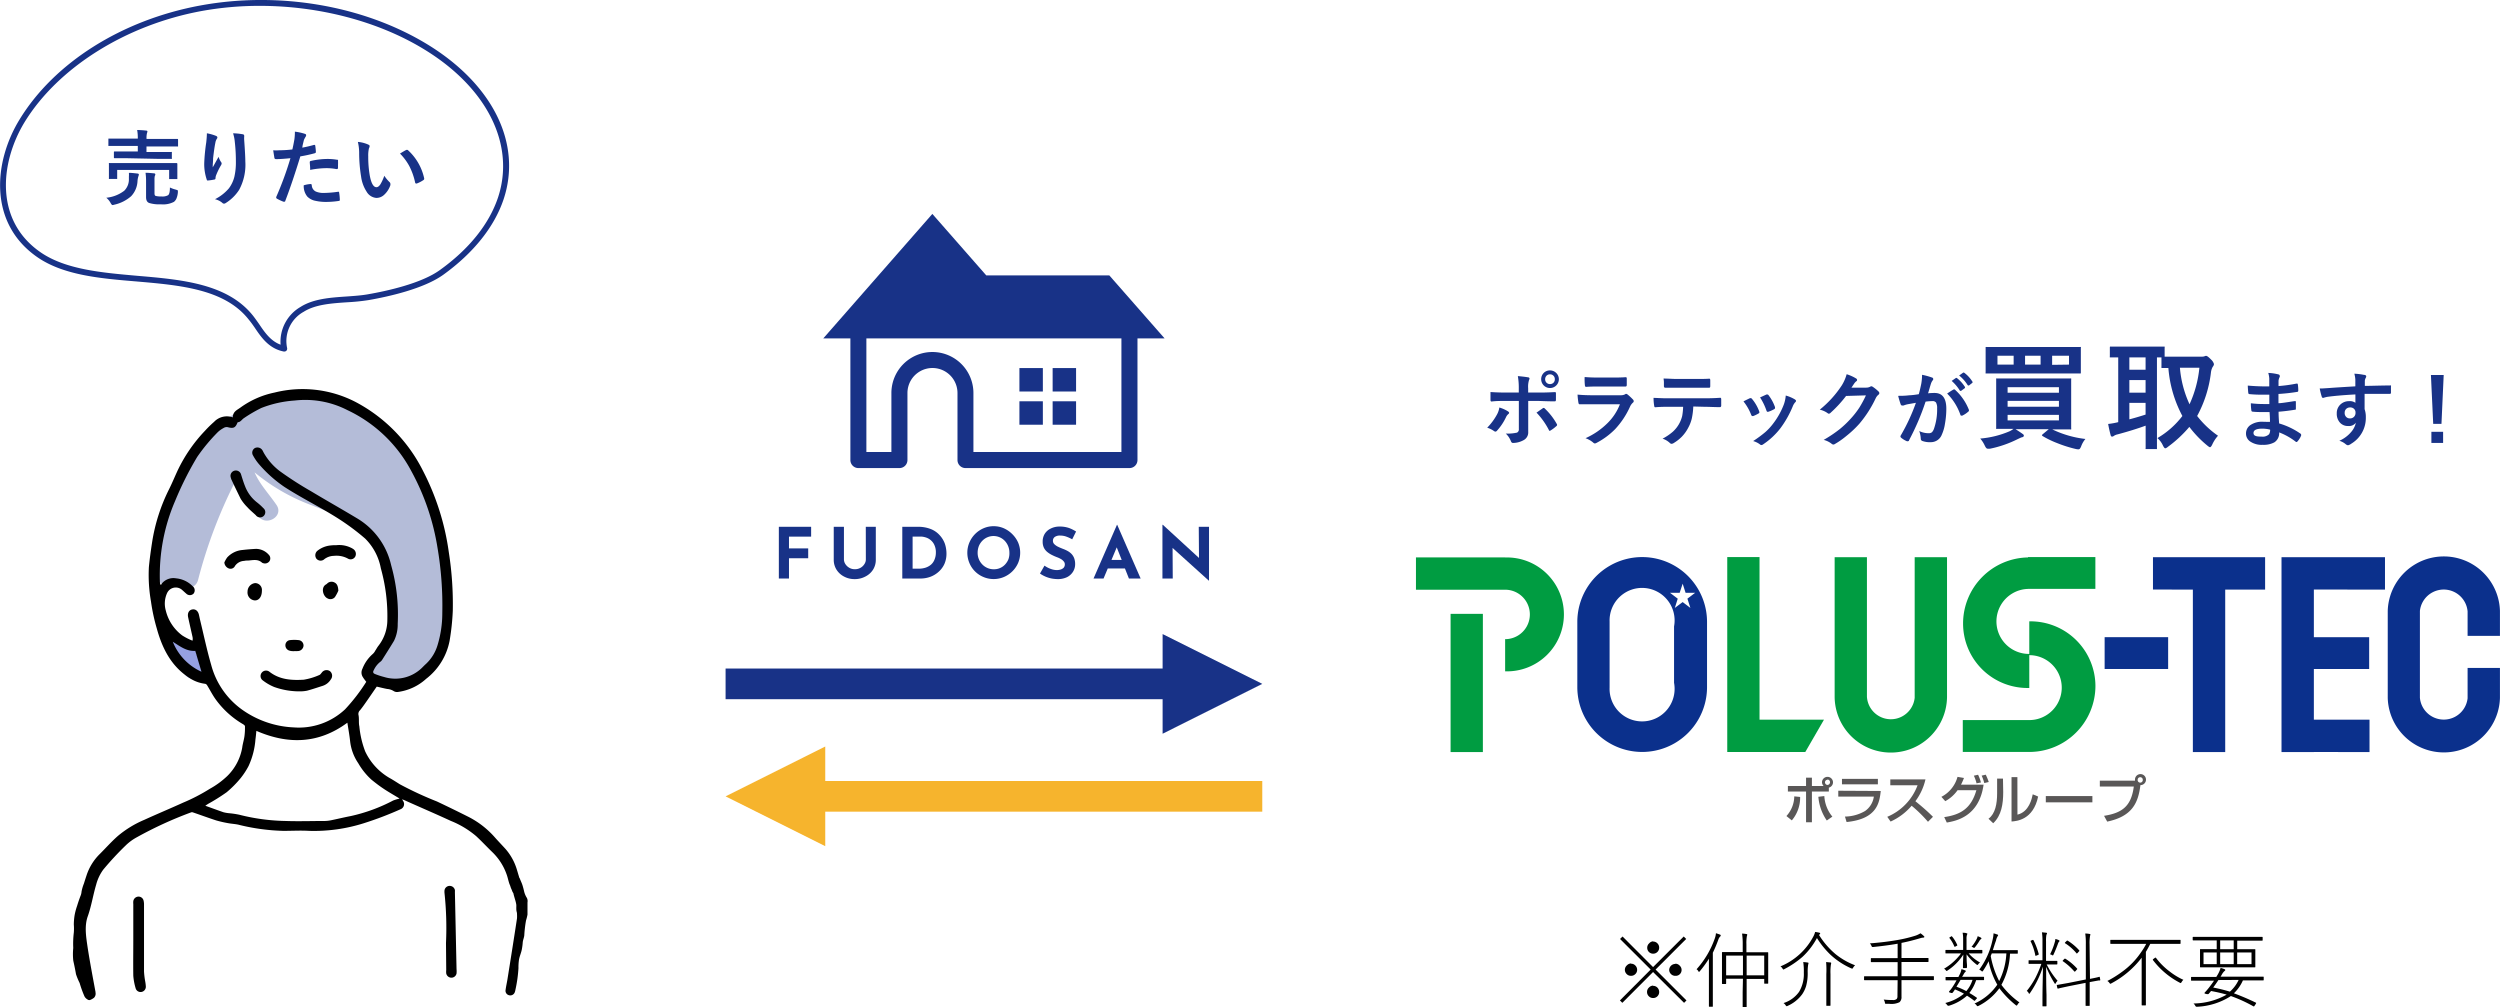 <svg xmlns="http://www.w3.org/2000/svg" preserveAspectRatio="none" width="426.69" height="171.87" viewBox="0 0 426.69 171.87"><defs><style>.cls-1{fill:#b4bcd8;}.cls-1,.cls-2,.cls-3{fill-rule:evenodd;}.cls-2{fill:#95a0e2;}.cls-4{fill:#595757;}.cls-5{fill:#009c41;}.cls-6{fill:#0b308c;}.cls-7{fill:#183287;}.cls-8{fill:#f6b42d;}</style></defs><g id="レイヤー_2" data-name="レイヤー 2"><g id="具"><path class="cls-1" d="M74,85.64a31.31,31.31,0,0,0-5.26-8.93,1.57,1.57,0,0,0-.44-1.87,23.3,23.3,0,0,0-9.06-5.23c-2.43-3.71-9.81-2.62-13.32-.74l-.1.07c-3.31.44-7.24,1.48-8,4.26l-.11.07c-7,5.37-12.42,16.4-10.73,25.34.34,1.8,2.54,1.61,3.3.35.44,1.55,3,2,3.53,0a82.41,82.41,0,0,1,6.35-16.8,41.53,41.53,0,0,0,3.86,5.87c1.33,1.94,4.51.11,3.17-1.85s-2.86-3.51-3.74-5.56a33.22,33.22,0,0,0,9.86,5.66c3.65,1.51,9.45,3,11.24,6.88.36.79.55,2.49,1.18,2.38,1.21,5.17,3.3,11.37-.43,15.46-.07.08-.56,1.59-.62,1.67-1.79-.39-1.88,2.07,0,3.14,9.26,5.38,11.73-7.34,12.21-13.86A37,37,0,0,0,74,85.64Z"/><path class="cls-2" d="M34.63,113.14a15.12,15.12,0,0,0-1.17-1.59s.55-.91.5-1c-.18-.24-1.08-.15-1.24-.41-.52-.84-2.64-1.92-3.52-1.41s-.27,2.63.25,3.48a18.3,18.3,0,0,0,1.18,1.6l.33.41c.18.24.35.49.51.74a1.83,1.83,0,1,0,3.16-1.85Z"/><path class="cls-3" d="M12.5,161.82v-.06a16.07,16.07,0,0,1,.1-2.6,8.7,8.7,0,0,0,0-1.35,10.52,10.52,0,0,1,.13-1.58,10.18,10.18,0,0,1,.43-1.62c.19-.63.4-1.24.64-1.85a2.37,2.37,0,0,0,.12-.6,7.53,7.53,0,0,1,.41-1.38c.14-.46.29-.92.44-1.37a9.07,9.07,0,0,1,2.3-3.69c1-1,1.95-2.07,3-3a17.71,17.71,0,0,1,4.57-2.8c2.19-1,4.42-1.93,6.62-2.93a31.13,31.13,0,0,0,4.55-2.36,14.31,14.31,0,0,0,3-2.2,8.93,8.93,0,0,0,2.53-4.83c.08-.66.3-1.31.39-2a11.4,11.4,0,0,0,.08-1.65c0-.11-.18-.25-.3-.33a15.21,15.21,0,0,1-4.79-4.38c-.5-.72-.9-1.51-1.36-2.26a.54.54,0,0,0-.33-.27,6.22,6.22,0,0,1-2.88-1.12c-3-2-4.47-5-5.38-8.29a32.08,32.08,0,0,1-1-4.63,26.31,26.31,0,0,1-.36-5.88c.14-1.44.34-2.87.56-4.3a30.71,30.71,0,0,1,2.89-9c.5-1,.95-2.09,1.43-3.13A25.94,25.94,0,0,1,35,73.51,18.89,18.89,0,0,1,36.54,72a3,3,0,0,1,3.2-.76c0-1,.72-1.25,1.3-1.68A15.09,15.09,0,0,1,46.86,67a19.67,19.67,0,0,1,13.87,1.63A26.87,26.87,0,0,1,72.18,80.33,42.89,42.89,0,0,1,76.6,94.25a57.14,57.14,0,0,1,.68,10,40.52,40.52,0,0,1-.55,5.15,10.75,10.75,0,0,1-4,6.46A8.89,8.89,0,0,1,68,118.09a1.12,1.12,0,0,1-.76-.11,2.4,2.4,0,0,0-1.16-.39c-.58-.11-1.16-.26-1.78-.4-.59.85-1.18,1.72-1.79,2.59-.34.49-.7,1-1.06,1.44a.85.85,0,0,0-.26.83c.13.62,0,1.29.14,1.91a16.19,16.19,0,0,0,1,4.29,10.29,10.29,0,0,0,4.17,4.54c.6.33,1.17.71,1.75,1.07a59.29,59.29,0,0,0,6.32,2.93q2.73,1.29,5.43,2.65A15.17,15.17,0,0,1,84.53,143c.58.65,1.18,1.27,1.76,1.91a9.49,9.49,0,0,1,1.94,3.55c.12.39.23.78.35,1.16,0,.12.1.23.15.35.15.4.35.79.47,1.2s.17.6.24.91a3.64,3.64,0,0,0,.49,1.18,1.25,1.25,0,0,1,.1.77v1.21c0,.29,0,.58,0,.86a8.28,8.28,0,0,1-.25,1,21.25,21.25,0,0,0-.29,2.4c0,.46-.23.88-.27,1.34a9.93,9.93,0,0,1-.16,1.22c-.11.59-.38,1.14-.48,1.74a8.59,8.59,0,0,0-.09,1.43,23.21,23.21,0,0,1-.52,3.7,1.86,1.86,0,0,1-.1.39.81.81,0,0,1-1,.54.78.78,0,0,1-.58-.89c.08-.63.23-1.26.33-1.89.55-3.45,1.1-6.89,1.62-10.34a5.86,5.86,0,0,0,0-.72,1.14,1.14,0,0,0-.05-.37,2.53,2.53,0,0,1-.07-.48c0-.12,0-.23,0-.35a2.73,2.73,0,0,0,0-.4,5.44,5.44,0,0,0-.19-.82c-.09-.32-.19-.64-.28-1,0-.15-.13-.28-.19-.42s-.12-.33-.2-.49a3.9,3.9,0,0,1-.17-.48c-.06-.16-.14-.32-.19-.49-.14-.43-.23-.88-.37-1.3A9.78,9.78,0,0,0,84,145.41c-.92-.89-1.79-1.83-2.73-2.7a15.59,15.59,0,0,0-4.32-2.6c-2.66-1.23-5.36-2.38-8-3.57l-.33-.12.19.3a.94.94,0,0,1-.43,1.39,58.65,58.65,0,0,1-6.3,2.4,28.16,28.16,0,0,1-9.31,1.3c-1.45-.09-2.93,0-4.38,0a35,35,0,0,1-7.48-1c-.65-.18-1.33-.19-2-.32a19.14,19.14,0,0,1-2-.46c-1.35-.44-2.68-.93-4-1.38a.48.48,0,0,0-.29,0,66.21,66.21,0,0,0-9.3,4.27,8.45,8.45,0,0,0-1.87,1.38,51.45,51.45,0,0,0-3.83,4.13A7.62,7.62,0,0,0,16.41,151c-.53,1.78-.81,3.65-1.43,5.39s-.26,3.66,0,5.47c.39,2.49.87,5,1.32,7.44a.29.29,0,0,1,0,.09,1,1,0,0,1-.25.9,2.69,2.69,0,0,1-.72.4.56.56,0,0,1-.43-.13,1.24,1.24,0,0,1-.52-.59,19.22,19.22,0,0,1-.79-2.2,11.31,11.31,0,0,1-.62-1.5c-.13-.76-.29-1.53-.46-2.29A10.35,10.35,0,0,1,12.5,161.82Zm50-45.46c-.21-.29-.4-.51-.54-.75a1.41,1.41,0,0,1-.11-1.45,6.43,6.43,0,0,1,1.77-2.54,1.9,1.9,0,0,0,.43-.57c.18-.26.32-.54.51-.79a7.15,7.15,0,0,0,1.55-4.41A30.28,30.28,0,0,0,65,97a9.6,9.6,0,0,0-2.68-5.08,39.23,39.23,0,0,0-3.39-2.62c-3.33-2.3-7-4-10.41-6.21a21.91,21.91,0,0,1-4.43-4,8.57,8.57,0,0,1-.89-1.33.91.91,0,0,1,.31-1.29,1,1,0,0,1,1.28.38c.08.13.14.27.21.4a10.27,10.27,0,0,0,2.78,3.18,59.75,59.75,0,0,0,5.3,3.41c2.61,1.57,5.26,3.06,7.87,4.63a12.5,12.5,0,0,1,5.81,8,31,31,0,0,1,1.12,10,6.32,6.32,0,0,1-.63,2.9c-.65,1.08-1.33,2.15-2,3.21a1.23,1.23,0,0,1-.36.39,3.83,3.83,0,0,0-1.09,1.4c-.21.34-.1.55.21.67a11.88,11.88,0,0,0,1.53.5A6.51,6.51,0,0,0,72,114c.24-.24.48-.49.74-.72a7.19,7.19,0,0,0,1.94-3.17,18.72,18.72,0,0,0,.81-5.47,59,59,0,0,0-.81-11.1,40.53,40.53,0,0,0-4.48-13.14A23.82,23.82,0,0,0,59.3,70a15.73,15.73,0,0,0-9-1.64,19,19,0,0,0-5.69,1.27,24.35,24.35,0,0,0-3,1.75c-.35.24-.56.66-1,.68-.05,0-.09.11-.12.17-.32.76-.65.91-1.47.72a1,1,0,0,0-.67,0,4.93,4.93,0,0,0-1.21.84A30.36,30.36,0,0,0,33.65,78a56.19,56.19,0,0,0-3.77,7.52,32.06,32.06,0,0,0-2.59,13.78,2.81,2.81,0,0,0,.09.49l.13,0a1.76,1.76,0,0,1,.14-.23,2.56,2.56,0,0,1,2.41-.85,4.55,4.55,0,0,1,2.8,1.32.9.9,0,0,1,.19,1.27.88.88,0,0,1-1.28,0c-.22-.18-.42-.38-.64-.57a1.63,1.63,0,0,0-2.61.49,4.33,4.33,0,0,0-.22,3,7.5,7.5,0,0,0,2.81,4.24,9.92,9.92,0,0,0,1.75.89,1.47,1.47,0,0,0,0-.64c-.25-1.12-.51-2.24-.75-3.36-.15-.7.14-1.23.7-1.33s1,.25,1.15.93c.06.26.11.52.17.78.63,2.58,1.17,5.18,1.91,7.73a13.69,13.69,0,0,0,5.21,7.61,16.43,16.43,0,0,0,8.89,3.08,11.52,11.52,0,0,0,8.75-3.08A31.09,31.09,0,0,0,62.52,116.36Zm-3.23,7c-4.88,3.6-10.08,3.74-15.51,1.38-.06.53-.09,1-.16,1.44a13.13,13.13,0,0,1-1.18,4.57,12.9,12.9,0,0,1-1.3,2,17.8,17.8,0,0,1-2.44,2.47,33.29,33.29,0,0,1-3.19,2l-.45.3c1.08.39,2.08.76,3.1,1.11a6,6,0,0,0,1,.17,15.45,15.45,0,0,1,1.68.25,34.17,34.17,0,0,0,7.92,1.07c2.25.08,4.5,0,6.76,0a5.91,5.91,0,0,0,1-.12c1.12-.23,2.24-.5,3.37-.72a28.66,28.66,0,0,0,7.23-2.65,6.42,6.42,0,0,1,1.09-.32,1,1,0,0,0-.19-.14c-.84-.51-1.7-1-2.51-1.54s-1.4-1-2.08-1.55a11.59,11.59,0,0,1-2.26-2.81,8.3,8.3,0,0,1-1.39-3.73C59.64,125.42,59.45,124.41,59.29,123.36Zm-24.88-8.7c-.39-1.3-.73-2.46-1.06-3.57-1.53.09-2.62-.8-3.84-1.56A9.46,9.46,0,0,0,34.41,114.66Z"/><path class="cls-3" d="M22.75,160.48v-6.17a2.63,2.63,0,0,1,0-.49.91.91,0,0,1,.85-.79.88.88,0,0,1,.91.7,2.81,2.81,0,0,1,.07.71c0,3.79,0,7.58,0,11.37a13.58,13.58,0,0,0,.2,1.67,6.76,6.76,0,0,1,.11.89.9.9,0,0,1-.74.93.87.87,0,0,1-1-.63,10.07,10.07,0,0,1-.4-2.14C22.72,164.51,22.75,162.5,22.75,160.48Z"/><path class="cls-3" d="M76.12,160.94a55.9,55.9,0,0,0-.25-8.48,2.35,2.35,0,0,1,0-.53.89.89,0,0,1,.89-.73.91.91,0,0,1,.88.7,2,2,0,0,1,0,.35q.14,6.57.28,13.15a3.73,3.73,0,0,1,0,.75.9.9,0,0,1-.91.72.91.91,0,0,1-.85-.73,2.84,2.84,0,0,1,0-.58Z"/><path class="cls-3" d="M51.22,118a12.81,12.81,0,0,1-4.43-.75,8.41,8.41,0,0,1-1.92-1.11.92.92,0,0,1-.19-1.34.94.94,0,0,1,1.33-.13c1.74,1.35,3.78,1.46,5.83,1.34a10.83,10.83,0,0,0,2.68-.81c.16-.06.27-.26.4-.4a1,1,0,0,1,1.39-.25,1,1,0,0,1,.16,1.4,2.57,2.57,0,0,1-1.37,1.1c-.89.28-1.78.59-2.68.83A6,6,0,0,1,51.22,118Z"/><path class="cls-3" d="M39.34,81.29A.92.92,0,0,1,41.15,81c.21.66.41,1.34.68,2a6.37,6.37,0,0,0,2,2.72,9.81,9.81,0,0,1,1.11,1,.89.89,0,1,1-1.28,1.21c-.48-.45-1-.87-1.43-1.35a7.76,7.76,0,0,1-1.16-1.46C40.52,84,40,82.93,39.49,81.83A3.05,3.05,0,0,1,39.34,81.29Z"/><path class="cls-3" d="M38.29,96a4.8,4.8,0,0,1,.49-.86,4,4,0,0,1,2.6-1.27c.77-.09,1.54-.15,2.31-.19a2.93,2.93,0,0,1,2.18,1A.88.88,0,0,1,46,95.77a.94.94,0,0,1-1.11.34.46.46,0,0,1-.16-.07c-.71-.66-1.55-.43-2.37-.37-.22,0-.45,0-.67.06a2,2,0,0,0-1.58.86A.84.84,0,0,1,39,97,1.19,1.19,0,0,1,38.29,96Z"/><path class="cls-3" d="M57.41,93.05a4.56,4.56,0,0,1,2.52.45,2.43,2.43,0,0,1,.35.2A1,1,0,0,1,60.63,95a.9.9,0,0,1-1.25.34A4.06,4.06,0,0,0,57,94.87a2.77,2.77,0,0,0-1.62.55A.94.94,0,0,1,54,95.35,1,1,0,0,1,54.18,94a4.27,4.27,0,0,1,2.21-.9A6.93,6.93,0,0,1,57.41,93.05Z"/><path class="cls-3" d="M57.75,100.81a7,7,0,0,1-.58,1.09,1,1,0,0,1-1.27.23c-.77-.35-1.18-1.85-.26-2.38a.83.83,0,0,0,.18-.13,1.05,1.05,0,0,1,1.24-.22C57.55,99.63,57.7,100.07,57.75,100.81Z"/><path class="cls-3" d="M44.7,100.82c0,1-.48,1.66-1.19,1.66a1.35,1.35,0,0,1-1.26-1.5,1.46,1.46,0,0,1,1.29-1.46A1.17,1.17,0,0,1,44.7,100.82Z"/><path class="cls-3" d="M50.24,111.14c-.26,0-.53,0-.79-.08a.94.94,0,0,1-.74-.9.88.88,0,0,1,.72-.9,6.51,6.51,0,0,1,1.59,0,.92.92,0,0,1,.78,1,1,1,0,0,1-.93.86,4.3,4.3,0,0,1-.62,0Z"/><path class="cls-4" d="M357.12,135.87v1.07h-7.95v-1.07Z"/><path class="cls-4" d="M312.14,135.09h-2.89v5.25h-1v-5.25h-3.1v-.94h3.1v-1.42h1v1.42h2a.92.92,0,0,1-.28-.62.94.94,0,1,1,1.88,0,.94.94,0,0,1-.71.9Zm-.24-2a.43.43,0,0,0-.42.43.45.45,0,0,0,.42.45.46.46,0,0,0,.44-.45A.44.44,0,0,0,311.9,133.05Zm-7,6.19a5.09,5.09,0,0,0,1.34-3.36l1,.1a6,6,0,0,1-1.42,4Zm6.47-3.41a6,6,0,0,0,1.37,3.51l-.95.66a8.26,8.26,0,0,1-1.44-4.05Z"/><path class="cls-4" d="M320.51,132.93v.94h-6.13v-.94ZM321,135c-.22,1.92-.56,4.78-5.83,5.3l-.28-.93a7,7,0,0,0,3.43-.95,3.59,3.59,0,0,0,1.5-2.46h-6.07v-1Z"/><path class="cls-4" d="M322.11,139.41a9.36,9.36,0,0,0,5.17-5.38h-4.65v-1h6a9.92,9.92,0,0,1-1.72,3.72c.52.42,1.84,1.48,3,2.66l-.85.85a23,23,0,0,0-2.79-2.74,10.27,10.27,0,0,1-3.59,2.7Z"/><path class="cls-4" d="M331.35,136a5.43,5.43,0,0,0,2.75-3.41l1.1.19a10.55,10.55,0,0,1-.5,1.14h3.85c-.77,5.51-4.77,6.2-6.28,6.47l-.44-.93c2.92-.42,4.62-1.57,5.49-4.59h-3.21a6.16,6.16,0,0,1-2.1,1.87Zm6-2.3a6.56,6.56,0,0,0-.46-1.31l.72-.16a7.28,7.28,0,0,1,.49,1.32Zm1.32-.05a7.68,7.68,0,0,0-.45-1.27l.7-.16a10,10,0,0,1,.51,1.25Z"/><path class="cls-4" d="M341.9,135.19c0,2-.29,4-1.71,5.32l-.8-.77c1.17-.86,1.47-2.58,1.47-4.33v-2.52h1Zm2.43,3.85c2-.48,2.46-2.75,2.61-3.47l.92.38c-.83,4-3.7,4.2-4.54,4.26v-7.57h1Z"/><path class="cls-4" d="M359.11,139.24c3.12-.49,4.64-1.65,5.08-5h-5.8v-1h6s0-.12,0-.19a.94.94,0,1,1,.93.95c-.38,3-1.35,5.32-5.67,6.23Zm6.17-6.59a.43.43,0,0,0-.43.42.44.44,0,1,0,.87,0A.43.43,0,0,0,365.28,132.65Z"/><rect class="cls-5" x="247.58" y="104.77" width="5.51" height="23.59"/><path class="cls-5" d="M256.89,95.13h0v0H241.67v5.52h15.22a4.22,4.22,0,0,1,0,8.44v5.49a9.72,9.72,0,1,0,0-19.43Z"/><polygon class="cls-5" points="300.31 122.83 300.31 95.08 294.8 95.08 294.8 128.35 297.33 128.35 300.31 128.35 308.12 128.35 311.31 122.83 300.31 122.83"/><path class="cls-5" d="M332.31,118.73V95.1h-5.52v24a4.09,4.09,0,0,1-8.15-.19V95.1h-5.51V119h0a9.59,9.59,0,0,0,19.18-.29Z"/><path class="cls-5" d="M346.35,106.05v5.56a5.55,5.55,0,0,1-.11-11.1h11.39V95.08h-11.5v.06a11.28,11.28,0,0,0-11.08,11.28,11,11,0,0,0,11.3,11v-5.6a5.54,5.54,0,1,1,0,11.08H335v5.44h11.34v0a11.29,11.29,0,0,0,11.3-11.3A11.08,11.08,0,0,0,346.35,106.05Z"/><path class="cls-6" d="M291.35,106.15a11.07,11.07,0,0,0-22.14,0v11.12a11.07,11.07,0,1,0,22.14,0V106.15Zm-5.54,11.19a5.55,5.55,0,1,1-11.09,0V106.11a5.55,5.55,0,1,1,11,.81v9.61A5.62,5.62,0,0,1,285.81,117.34Zm2.7-13.58-1.32-1-1.34,1,.5-1.58-1.32-1h1.65l.51-1.56.5,1.56h1.63l-1.32,1Z"/><rect class="cls-6" x="359.21" y="108.75" width="10.84" height="5.43"/><path class="cls-6" d="M426.68,114h-5.52v5.17a4.09,4.09,0,0,1-8.14-.08V104.27a4.09,4.09,0,0,1,8.14.08v4.18h5.52v-4.14h0v-.15h0a9.58,9.58,0,0,0-19.15,0h0v.42h0V119h0v.15h0a9.58,9.58,0,0,0,19.15,0h0v-.44h0Z"/><polygon class="cls-6" points="367.46 95.1 367.46 100.62 374.27 100.63 374.27 128.36 379.79 128.36 379.79 100.63 386.6 100.63 386.6 95.14 386.59 95.1 367.46 95.1"/><polygon class="cls-6" points="389.4 128.35 389.4 128.36 394.92 128.36 394.92 128.35 404.42 128.36 404.42 122.87 404.41 122.83 394.92 122.83 394.92 114.18 404.36 114.18 404.36 108.75 394.92 108.75 394.92 100.62 407.06 100.63 407.06 95.14 407.05 95.1 389.4 95.1 389.4 128.35"/><polygon class="cls-7" points="215.44 116.72 198.43 108.22 198.43 114.1 123.84 114.1 123.84 119.34 198.43 119.34 198.43 125.23 215.44 116.72"/><polygon class="cls-8" points="215.44 133.3 140.85 133.3 140.85 127.41 123.84 135.92 140.85 144.42 140.85 138.53 215.44 138.53 215.44 133.3"/><path class="cls-7" d="M194.14,78.52V57.76h4.63L189.33,47h-21l-9.2-10.49L140.51,57.76h4.63V78.52a1.37,1.37,0,0,0,1.37,1.37h7a1.37,1.37,0,0,0,1.37-1.37V67.08a4.27,4.27,0,1,1,8.54,0V78.52a1.37,1.37,0,0,0,1.37,1.37h28A1.37,1.37,0,0,0,194.14,78.52Zm-28-1.37V67.08a7,7,0,0,0-14,0V77.15h-4.27V57.76H191.4V77.15Z"/><rect class="cls-7" x="173.99" y="62.82" width="4" height="4"/><rect class="cls-7" x="179.66" y="62.82" width="4" height="4"/><rect class="cls-7" x="173.99" y="68.49" width="4" height="4"/><rect class="cls-7" x="179.66" y="68.49" width="4" height="4"/><polygon class="cls-7" points="132.93 98.74 134.66 98.74 134.66 95.28 137.94 95.28 137.94 93.6 134.66 93.6 134.66 91.59 138.44 91.59 138.44 89.91 132.93 89.91 132.93 98.74"/><path class="cls-7" d="M147.78,95.48a1.4,1.4,0,0,1-.25.8,1.82,1.82,0,0,1-.66.63,1.9,1.9,0,0,1-1,.24,1.79,1.79,0,0,1-.91-.24,1.93,1.93,0,0,1-.67-.63,1.48,1.48,0,0,1-.25-.8V89.91h-1.74v5.61a3.14,3.14,0,0,0,.48,1.72,3.31,3.31,0,0,0,1.29,1.17,3.74,3.74,0,0,0,1.8.43,3.81,3.81,0,0,0,1.81-.43A3.31,3.31,0,0,0,149,97.24a3.14,3.14,0,0,0,.48-1.72V89.91h-1.71Z"/><path class="cls-7" d="M160.4,91.37a4,4,0,0,0-1.5-1.06,5.91,5.91,0,0,0-2.27-.4H154v8.83h3.07a4.88,4.88,0,0,0,1.71-.29,4.39,4.39,0,0,0,1.41-.85,4,4,0,0,0,1-1.35,4.33,4.33,0,0,0,.35-1.77,5.45,5.45,0,0,0-.26-1.64A4.32,4.32,0,0,0,160.4,91.37Zm-.91,4.16a2.19,2.19,0,0,1-.6.85,2.79,2.79,0,0,1-.93.51,3.78,3.78,0,0,1-1.2.17h-1V91.58h1.42a2.82,2.82,0,0,1,.73.12,2.34,2.34,0,0,1,.84.41,2.3,2.3,0,0,1,.7.85,3,3,0,0,1,.28,1.4A3.05,3.05,0,0,1,159.49,95.53Z"/><path class="cls-7" d="M172.78,91.17a4.75,4.75,0,0,0-1.44-1,4.3,4.3,0,0,0-1.74-.36,4.25,4.25,0,0,0-1.75.36,4.6,4.6,0,0,0-2.4,2.43,4.5,4.5,0,0,0,0,3.48,4.41,4.41,0,0,0,2.4,2.4,4.41,4.41,0,0,0,1.75.35,4.47,4.47,0,0,0,1.74-.35,4.6,4.6,0,0,0,2.43-2.4,4.5,4.5,0,0,0,0-3.48A4.75,4.75,0,0,0,172.78,91.17Zm-.66,4.27a3,3,0,0,1-.57.9,2.56,2.56,0,0,1-1.89.82,2.7,2.7,0,0,1-2-.82,2.82,2.82,0,0,1-.8-2,3.18,3.18,0,0,1,.2-1.12,2.84,2.84,0,0,1,.58-.9,2.65,2.65,0,0,1,3.86,0,2.92,2.92,0,0,1,.78,2A3.07,3.07,0,0,1,172.12,95.44Z"/><path class="cls-7" d="M181,91.41a3,3,0,0,1,1,.18,6.64,6.64,0,0,1,1,.46l.66-1.33a6.3,6.3,0,0,0-1.19-.6,4.91,4.91,0,0,0-1.73-.25,3.26,3.26,0,0,0-1.44.36,2.41,2.41,0,0,0-1,.9,2.48,2.48,0,0,0-.34,1.33,2.32,2.32,0,0,0,.23,1.07,2.2,2.2,0,0,0,.62.73,4.2,4.2,0,0,0,.81.5,8.34,8.34,0,0,0,.83.36,3.91,3.91,0,0,1,.65.31,1.66,1.66,0,0,1,.46.4.72.72,0,0,1,.18.48.84.84,0,0,1-.21.6,1.21,1.21,0,0,1-.53.3,2.28,2.28,0,0,1-.63.09,2.89,2.89,0,0,1-.68-.09,4.34,4.34,0,0,1-1.42-.67l-.77,1.35a5.25,5.25,0,0,0,2,.85,6.09,6.09,0,0,0,1,.1,3.59,3.59,0,0,0,1.65-.35,2.57,2.57,0,0,0,1-.93,2.41,2.41,0,0,0,.35-1.25,2.87,2.87,0,0,0-.18-1.08,2.21,2.21,0,0,0-.48-.73,3,3,0,0,0-.68-.49,5.7,5.7,0,0,0-.76-.34c-.28-.11-.55-.22-.81-.35a2.4,2.4,0,0,1-.64-.44.77.77,0,0,1-.24-.55.79.79,0,0,1,.32-.69A1.54,1.54,0,0,1,181,91.41Z"/><path class="cls-7" d="M190.64,89.57l-4,9.17h1.71l.72-1.72H192l.68,1.72h2l-4-9.17Zm-.94,6,.9-2.15.85,2.15Z"/><polygon class="cls-7" points="204.6 89.91 204.64 95.23 198.47 89.57 198.4 89.57 198.4 98.74 200.16 98.74 200.13 93.52 206.31 99.1 206.35 99.1 206.35 89.91 204.6 89.91"/><path class="cls-7" d="M48.54,60h-.1c-2.52-.5-3.8-2.34-5-4.13-.32-.46-.64-.91-1-1.34-4.09-5.2-11.73-5.85-19.12-6.49C17.19,47.53,10.86,47,6.37,43.89-2,38.1-1.1,27.66,3.33,20.41,9.26,10.69,20.8,3.41,34.18.94S62,.93,72.86,7.52c11.27,6.85,16.28,17,13.08,26.53-1.58,4.68-5.12,9.12-10.26,12.83-3.35,2.42-9.44,3.76-12.78,4.34a35,35,0,0,1-3.63.37c-2.68.18-5.46.37-7.43,1.62A5.7,5.7,0,0,0,49,59.38a.53.53,0,0,1-.12.48A.5.5,0,0,1,48.54,60ZM44.36,1a55.32,55.32,0,0,0-10,.89c-12.92,2.39-24.49,9.67-30.19,19C0,27.79-.94,37.65,6.94,43.07c4.27,2.94,10.47,3.47,16.46,4,7.6.65,15.46,1.32,19.83,6.87.34.44.67.91,1,1.38,1,1.49,2,2.9,3.66,3.51a6.87,6.87,0,0,1,3.41-6.45c2.19-1.39,5.09-1.59,7.9-1.78,1.26-.09,2.45-.17,3.53-.36,3.25-.56,9.18-1.85,12.36-4.16,5-3.59,8.39-7.85,9.9-12.34,3-9-1.8-18.76-12.65-25.35h0C64.5,3.61,54.38,1,44.36,1Z"/><path class="cls-7" d="M18.14,33.75a6,6,0,0,0,3.06-1.19A2.72,2.72,0,0,0,22,30.73c0-.22,0-.42,0-.59A4.48,4.48,0,0,0,22,29.5c.51,0,1,.07,1.46.12.16,0,.24.09.24.19a1.67,1.67,0,0,1-.08.28,3.58,3.58,0,0,0-.15.81,4,4,0,0,1-1.09,2.59,6.44,6.44,0,0,1-2.85,1.44,1.68,1.68,0,0,1-.32.07c-.09,0-.19-.11-.32-.33A2.93,2.93,0,0,0,18.14,33.75ZM21.52,27l-1.94,0c-.09,0-.14,0-.14-.15V26c0-.1,0-.15.14-.15l1.94,0h2v-.94H20.45l-1.8,0c-.08,0-.14,0-.15,0s0-.06,0-.13v-1q0-.1,0-.12a.33.33,0,0,1,.14,0l1.8,0h3.08v0a7.55,7.55,0,0,0-.11-1.47,15.29,15.29,0,0,1,1.54.1c.14,0,.21.06.21.14a.85.85,0,0,1-.07.28,3.51,3.51,0,0,0-.08,1v0h3.41l1.82,0c.1,0,.15,0,.15.14v1c0,.08,0,.13,0,.15a.31.31,0,0,1-.13,0l-1.82,0H25v.94h2.26l1.92,0a.24.24,0,0,1,.15,0,.25.25,0,0,1,0,.12v.93c0,.07,0,.12,0,.13a.37.37,0,0,1-.14,0l-1.92,0Zm6.72.83,1.87,0c.11,0,.16.05.16.15l0,.6v.51l0,1.35c0,.06,0,.11,0,.12s-.06,0-.13,0H29c-.07,0-.12,0-.13,0s0-.06,0-.12V29H20v1.41c0,.07,0,.11,0,.13a.31.31,0,0,1-.13,0H18.74a.24.24,0,0,1-.15,0,.29.29,0,0,1,0-.12l0-1.35v-.42l0-.69a.19.19,0,0,1,0-.13.37.37,0,0,1,.14,0l1.86,0ZM29,32a5,5,0,0,0,1,.36l.3.1a.21.21,0,0,1,.06.17s0,.1,0,.19a3.48,3.48,0,0,1-.26,1.1,1.49,1.49,0,0,1-.41.53,4,4,0,0,1-2.24.42,5.8,5.8,0,0,1-2-.23c-.35-.14-.52-.47-.52-1V30.93a10.48,10.48,0,0,0-.09-1.44c.56,0,1,.06,1.4.09.18,0,.27.09.27.17a.51.51,0,0,1-.09.28,3,3,0,0,0-.05.69V33c0,.24.06.39.2.44a3.52,3.52,0,0,0,1,.09,1.93,1.93,0,0,0,1.13-.22C28.91,33.13,29,32.69,29,32Z"/><path class="cls-7" d="M35.31,22.75a7.68,7.68,0,0,1,1.53.43c.18.07.26.17.26.28a.37.37,0,0,1-.09.23,1.68,1.68,0,0,0-.25.66q-.19.91-.39,2.67c0,.61-.06,1-.06,1.19s0,.24,0,.35c.34-.6.66-1.2,1-1.79a3.13,3.13,0,0,0,.43.9.35.35,0,0,1,.09.23.69.69,0,0,1-.14.35A12.2,12.2,0,0,0,36.85,30a1.81,1.81,0,0,0-.07.42.2.2,0,0,1-.18.22,10.32,10.32,0,0,1-1.12.17c-.09,0-.16,0-.2-.18a8.22,8.22,0,0,1-.42-2.84,32,32,0,0,1,.34-3.48C35.27,23.69,35.31,23.16,35.31,22.75Zm4.48,0a10.12,10.12,0,0,1,1.6.16c.19,0,.29.14.29.26s0,.08,0,.13a4.61,4.61,0,0,0,0,.64c.13,1.76.19,3,.19,3.61a9,9,0,0,1-1.06,4.86,7.35,7.35,0,0,1-2.31,2.26.51.51,0,0,1-.28.09.45.45,0,0,1-.3-.16A3,3,0,0,0,36.69,34a7.57,7.57,0,0,0,2.39-1.87,5.51,5.51,0,0,0,.93-2,10.87,10.87,0,0,0,.25-2.51,29,29,0,0,0-.18-3.35A6.84,6.84,0,0,0,39.79,22.78Z"/><path class="cls-7" d="M51.59,25.2a20.41,20.41,0,0,0,2-.47l.07,0c.09,0,.14.05.15.16.05.37.09.7.1,1v.06c0,.11-.07.17-.21.21a22.56,22.56,0,0,1-2.44.53c-.92,3-1.78,5.54-2.56,7.57,0,.11-.1.17-.17.17l-.14,0a8.19,8.19,0,0,1-1.12-.52.24.24,0,0,1-.13-.2.31.31,0,0,1,0-.08A55.6,55.6,0,0,0,49.57,27c-1,.1-1.8.16-2.44.16-.18,0-.28-.08-.3-.23s-.11-.67-.2-1.28a6.43,6.43,0,0,0,1,0,19.75,19.75,0,0,0,2.27-.14c.1-.43.22-1,.35-1.75a9.12,9.12,0,0,0,.08-1.29,9,9,0,0,1,1.76.39.23.23,0,0,1,.16.23.44.44,0,0,1-.07.22,4.3,4.3,0,0,0-.3.56c-.05.18-.11.44-.19.77S51.62,25.09,51.59,25.2Zm.25,6.43A5,5,0,0,1,53,31.41a.19.19,0,0,1,.21.2,1.25,1.25,0,0,0,.69,1.08,3.36,3.36,0,0,0,1.45.24,18.76,18.76,0,0,0,2.35-.2h.05c.08,0,.12,0,.13.13A8.82,8.82,0,0,1,58,34.08v.07c0,.09-.07.14-.22.15a13.89,13.89,0,0,1-1.91.16,8.34,8.34,0,0,1-2.27-.24,2.68,2.68,0,0,1-1.15-.67A2.82,2.82,0,0,1,51.84,31.63ZM52.94,29c0-.66-.07-1.08-.07-1.27a.28.28,0,0,1,.06-.21.44.44,0,0,1,.2-.07,13.33,13.33,0,0,1,2.73-.32,10.16,10.16,0,0,1,1.64.13c.11,0,.17,0,.19.07s0,.07,0,.15a6.11,6.11,0,0,1,0,.64c0,.14,0,.3,0,.47s-.06.27-.17.27l-.1,0a9,9,0,0,0-1.73-.16A14.83,14.83,0,0,0,52.94,29Z"/><path class="cls-7" d="M61.08,24.22a5.48,5.48,0,0,1,1.78.46c.15.07.23.15.23.25a1,1,0,0,1-.12.39,5.37,5.37,0,0,0-.12,1.38,18.52,18.52,0,0,0,.25,3.19c.24,1.37.63,2.06,1.15,2.06.24,0,.46-.17.68-.5A7.68,7.68,0,0,0,65.59,30a6.7,6.7,0,0,0,.89,1.08.4.4,0,0,1,.15.3,1,1,0,0,1,0,.22,3.93,3.93,0,0,1-1.11,1.69,1.92,1.92,0,0,1-1.27.49,2.1,2.1,0,0,1-1.68-1.07,6.18,6.18,0,0,1-.94-2.58,25,25,0,0,1-.33-4.08A8.21,8.21,0,0,0,61.08,24.22Zm7.18,2c.46-.29.82-.5,1.1-.64l.15,0a.19.19,0,0,1,.15.08,9.08,9.08,0,0,1,2.74,4.79.31.31,0,0,1,0,.08c0,.09-.06.16-.17.23a5.4,5.4,0,0,1-1.09.56l-.12,0c-.09,0-.15-.06-.17-.18a11.07,11.07,0,0,0-1-2.81A9.4,9.4,0,0,0,68.26,26.2Z"/><path class="cls-7" d="M255.9,69.55a5.89,5.89,0,0,1,1.46.65c.14.09.21.18.21.26a.32.32,0,0,1-.16.23,1.55,1.55,0,0,0-.35.47,9.33,9.33,0,0,1-1.55,2.34.42.42,0,0,1-.27.17.49.49,0,0,1-.22-.08,4.15,4.15,0,0,0-1.19-.59,10.2,10.2,0,0,0,1.7-2.31A3.47,3.47,0,0,0,255.9,69.55ZM259.22,67v-.65a11.74,11.74,0,0,0-.16-2.16q1.2.11,1.74.21c.16,0,.25.11.25.21a.59.59,0,0,1-.08.25,3.83,3.83,0,0,0-.15,1.41V67h1.73c.53,0,1.48,0,2.85-.08h0c.11,0,.16.07.16.22v.45c0,.23,0,.45,0,.64s-.08.28-.19.27c-1.46,0-2.42-.07-2.89-.07h-1.65l0,2.83,0,2.44a1.48,1.48,0,0,1-.82,1.44,3.74,3.74,0,0,1-1.79.46c-.15,0-.26-.09-.34-.29A3.54,3.54,0,0,0,257,74a7.35,7.35,0,0,0,1.91-.16.6.6,0,0,0,.32-.61V68.43H257c-.85,0-1.66,0-2.42.1-.13,0-.19-.09-.19-.28,0-.67,0-1.12,0-1.34.83.06,1.7.09,2.63.09Zm3,3.45.59-.42.48-.33a.29.29,0,0,1,.18-.08.31.31,0,0,1,.21.13,10.86,10.86,0,0,1,2,2.57.43.43,0,0,1,.08.2.33.33,0,0,1-.15.23,6.48,6.48,0,0,1-.93.7.48.48,0,0,1-.18.08c-.05,0-.1,0-.14-.13A12.79,12.79,0,0,0,262.27,70.45Zm2.33-7.23a1.51,1.51,0,0,1,1.51,1.51,1.51,1.51,0,0,1-2.63,1,1.52,1.52,0,0,1,.11-2.14A1.5,1.5,0,0,1,264.6,63.22Zm0,.67a.8.8,0,0,0-.63.27.86.86,0,0,0-.2.57.8.8,0,0,0,.27.62.77.77,0,0,0,.56.2.79.79,0,0,0,.62-.26.8.8,0,0,0,.2-.56.8.8,0,0,0-.82-.84Z"/><path class="cls-7" d="M269.25,67.35c.71.07,1.57.11,2.57.11h4.8a1.58,1.58,0,0,0,.75-.16.24.24,0,0,1,.17-.08.42.42,0,0,1,.22.09,9.09,9.09,0,0,1,.94.87.44.44,0,0,1,.14.29.36.36,0,0,1-.16.27,2.07,2.07,0,0,0-.47.66,14.16,14.16,0,0,1-2.56,3.86,12.83,12.83,0,0,1-3.16,2.33.86.86,0,0,1-.28.1.51.51,0,0,1-.31-.17,4.26,4.26,0,0,0-1.29-.73,12.68,12.68,0,0,0,3.73-2.55A9.12,9.12,0,0,0,276.48,69l-4.77,0c-.78,0-1.48,0-2.1,0q-.17,0-.21-.27A11.83,11.83,0,0,1,269.25,67.35Zm1.21-3c.67.06,1.43.09,2.3.09h2.52c.57,0,1.3,0,2.2-.06.11,0,.17.07.17.21s0,.37,0,.55,0,.37,0,.55-.07.28-.2.28h-.06l-2,0h-2.77q-1.15,0-1.92.06c-.12,0-.19-.11-.2-.31A9.45,9.45,0,0,1,270.46,64.36Z"/><path class="cls-7" d="M289,69.38a11.37,11.37,0,0,1-.26,2.09,6.27,6.27,0,0,1-.57,1.48A6.54,6.54,0,0,1,287,74.58a6.81,6.81,0,0,1-1.28,1,.86.86,0,0,1-.41.17.42.42,0,0,1-.3-.14,3.34,3.34,0,0,0-1.25-.74,9,9,0,0,0,1.78-1.21A5.33,5.33,0,0,0,287.11,71a10.92,10.92,0,0,0,.16-1.57h-2.66c-.44,0-1.14,0-2.1.08-.1,0-.16-.07-.18-.26a8.17,8.17,0,0,1-.11-1.34c.52,0,1.32.07,2.38.07h6.29q1.5,0,2.73-.09c.1,0,.15.1.15.29s0,.27,0,.54,0,.43,0,.53-.07.24-.21.24c-1,0-1.87-.06-2.66-.06Zm-5.09-4.77c.81,0,1.59.07,2.32.07h3.14c1,0,1.74,0,2.36-.05.11,0,.17.08.17.26s0,.34,0,.51,0,.34,0,.51-.06.27-.18.27c-.77,0-1.55,0-2.35,0h-3.14c-.26,0-.92,0-2,0q-.21,0-.24-.24c0-.13,0-.34,0-.66S283.94,64.75,283.93,64.61Z"/><path class="cls-7" d="M297.57,68.51c.27-.15.64-.33,1.1-.55a.34.34,0,0,1,.15,0,.29.29,0,0,1,.22.14,7.18,7.18,0,0,1,1.2,2.07,1.13,1.13,0,0,1,.05.21c0,.06-.05.13-.16.2a6.18,6.18,0,0,1-.9.43l-.13,0c-.09,0-.17-.08-.22-.22A8.54,8.54,0,0,0,297.57,68.51Zm7.22-1a6.18,6.18,0,0,1,1.57.67q.18.14.18.24a.36.36,0,0,1-.15.25,2.36,2.36,0,0,0-.42.71,17.16,17.16,0,0,1-2.11,3.73,12.4,12.4,0,0,1-2.89,2.7.65.65,0,0,1-.33.15.32.32,0,0,1-.23-.09,3.4,3.4,0,0,0-1.19-.59,20.59,20.59,0,0,0,2.1-1.55,9.67,9.67,0,0,0,1.26-1.36A12.88,12.88,0,0,0,304.47,69,5.94,5.94,0,0,0,304.79,67.47Zm-4.41.33,1.12-.51a.34.34,0,0,1,.15,0,.28.28,0,0,1,.22.15,7.38,7.38,0,0,1,1.08,2,.67.67,0,0,1,0,.17q0,.12-.18.21a5.4,5.4,0,0,1-1,.43l-.09,0c-.07,0-.14-.07-.19-.22A10.29,10.29,0,0,0,300.38,67.8Z"/><path class="cls-7" d="M316,66.16l2.51,0a1.45,1.45,0,0,0,.71-.17.24.24,0,0,1,.17-.06.46.46,0,0,1,.23.08,6.46,6.46,0,0,1,.95.76.48.48,0,0,1,.19.32.39.39,0,0,1-.18.3,1.81,1.81,0,0,0-.45.6,19.64,19.64,0,0,1-2.78,4.33,17.72,17.72,0,0,1-2.21,2.08,13.83,13.83,0,0,1-2,1.4.39.39,0,0,1-.23.07.51.51,0,0,1-.32-.15,3.66,3.66,0,0,0-1.33-.64A22.21,22.21,0,0,0,314,73.24a16.92,16.92,0,0,0,1.88-1.79,14.31,14.31,0,0,0,1.48-1.9,18.83,18.83,0,0,0,1.11-2.07l-3.39.1a20.81,20.81,0,0,1-2.64,2.87.45.45,0,0,1-.3.16.3.3,0,0,1-.2-.09,3.69,3.69,0,0,0-1.35-.6,17.81,17.81,0,0,0,3.77-4.16,7.18,7.18,0,0,0,.82-1.89,7.33,7.33,0,0,1,1.64.74.31.31,0,0,1,.14.24.26.26,0,0,1-.16.24,2.07,2.07,0,0,0-.34.38Z"/><path class="cls-7" d="M327.49,67.28c.15-.5.28-1.09.42-1.76a8.82,8.82,0,0,0,.14-1.55,11.39,11.39,0,0,1,1.68.46.28.28,0,0,1,.23.28.32.32,0,0,1-.1.21,1.9,1.9,0,0,0-.28.53c-.07.21-.16.51-.27.89s-.18.62-.24.79a9.84,9.84,0,0,1,1.12-.06q2,0,2,2.7a14.54,14.54,0,0,1-.23,2.54,6.9,6.9,0,0,1-.53,1.85,2,2,0,0,1-1.89,1.31,3.72,3.72,0,0,1-1.45-.21.39.39,0,0,1-.26-.39,4.58,4.58,0,0,0-.26-1.3,3.65,3.65,0,0,0,1.61.37.83.83,0,0,0,.57-.18,1.77,1.77,0,0,0,.33-.57,10,10,0,0,0,.54-3.49,1.91,1.91,0,0,0-.19-1,.71.71,0,0,0-.61-.24,9.56,9.56,0,0,0-1.17.09,41.46,41.46,0,0,1-2.82,6.59c0,.11-.12.17-.21.17a.37.37,0,0,1-.15,0,3.8,3.8,0,0,1-1-.61.31.31,0,0,1-.11-.21.33.33,0,0,1,.05-.16A32.53,32.53,0,0,0,327,68.75l-1.37.24a4.78,4.78,0,0,0-.77.23l-.17,0a.29.29,0,0,1-.29-.22,14.39,14.39,0,0,1-.43-1.44c.52,0,1.13,0,1.85-.09C326.35,67.45,326.9,67.38,327.49,67.28Zm4.84-.11c.52-.35.9-.59,1.13-.71a.16.16,0,0,1,.09,0,.24.24,0,0,1,.17.1,9.13,9.13,0,0,1,2.33,3.4.35.35,0,0,1,0,.12.21.21,0,0,1-.09.16,4.25,4.25,0,0,1-1.05.7.43.43,0,0,1-.14,0,.17.17,0,0,1-.18-.15A9.63,9.63,0,0,0,332.33,67.17Zm.76-2.15.75-.52a.13.13,0,0,1,.08,0,.17.17,0,0,1,.12.06,6,6,0,0,1,1.34,1.5.21.21,0,0,1,0,.1.17.17,0,0,1-.08.12l-.59.43a.21.21,0,0,1-.11,0c-.05,0-.09,0-.13-.09A7.36,7.36,0,0,0,333.09,65Zm1.29-.93.7-.5a.16.16,0,0,1,.09,0,.22.22,0,0,1,.12.06,5.54,5.54,0,0,1,1.33,1.45.17.17,0,0,1,0,.25l-.56.44a.19.19,0,0,1-.11,0,.17.17,0,0,1-.13-.08A6.65,6.65,0,0,0,334.38,64.09Z"/><path class="cls-7" d="M355.93,74.92a4.13,4.13,0,0,0-.72,1.24,1.76,1.76,0,0,1-.24.44.37.37,0,0,1-.27.09,2.08,2.08,0,0,1-.42-.06,21.76,21.76,0,0,1-3.16-1,15.83,15.83,0,0,1-2.5-1.21c-.07-.06-.11-.11-.11-.14s.06-.11.17-.2l1-.83H344c.54.34.92.6,1.16.77s.26.22.26.34-.1.23-.3.27-.31.12-.76.32a18.83,18.83,0,0,1-4.7,1.63,3.63,3.63,0,0,1-.44,0c-.14,0-.3-.17-.46-.51a5.12,5.12,0,0,0-.78-1.22,16.08,16.08,0,0,0,5-1.24,3.39,3.39,0,0,0,.67-.41l-2.75,0c-.12,0-.18,0-.2,0a.31.31,0,0,1,0-.18l0-2.1V66.9l0-2.1c0-.11,0-.18,0-.2a.36.36,0,0,1,.19,0l2.75,0h6.89l2.77,0a.37.37,0,0,1,.2,0,.38.38,0,0,1,0,.19l0,2.1V71l0,2.1a.33.33,0,0,1,0,.19.38.38,0,0,1-.19,0l-2.77,0h-.26A17.65,17.65,0,0,0,355.93,74.92Zm-3.64-15.69,2.66,0a.37.37,0,0,1,.2,0,.38.38,0,0,1,0,.19l0,1.37v1.4l0,1.36c0,.11,0,.17-.05.19a.31.31,0,0,1-.18,0l-2.66,0H341.76l-2.68,0c-.1,0-.16,0-.18,0a.31.31,0,0,1,0-.18l0-1.36v-1.4l0-1.37c0-.11,0-.18,0-.2a.29.29,0,0,1,.17,0l2.68,0Zm-11.37,3h2.76V60.72h-2.76Zm10.49,3.85h-8.76v.95h8.76Zm-8.76,3.34h8.76v-1h-8.76Zm8.76,2.33v-.94h-8.76v.94Zm-5.78-9.52h2.65V60.72h-2.65Zm7.5,0V60.72h-2.88v1.55Z"/><path class="cls-7" d="M378.56,74.37a5.89,5.89,0,0,0-1,1.54c-.14.28-.27.42-.36.42s-.23-.09-.46-.28a18.34,18.34,0,0,1-3.07-3.19A21.21,21.21,0,0,1,370,76.27a1,1,0,0,1-.44.25c-.1,0-.24-.16-.4-.48a3.67,3.67,0,0,0-.94-1.27A14.64,14.64,0,0,0,372.48,71a20.77,20.77,0,0,1-2.39-8.19l-1,0c-.1,0-.17,0-.18-.05a.4.4,0,0,1,0-.2V61h-.77V74.33l0,2.12c0,.11,0,.18,0,.19a.29.29,0,0,1-.17,0h-1.56c-.11,0-.18,0-.2,0a.31.31,0,0,1,0-.18l0-2.12V72.65q-2.06.75-4.76,1.48a1.86,1.86,0,0,0-.64.25.55.55,0,0,1-.32.14c-.13,0-.22-.09-.26-.27q-.23-.85-.42-1.89a12.22,12.22,0,0,0,1.72-.31V61l-.93,0h-.31c-.1,0-.17,0-.19,0a.34.34,0,0,1,0-.18V59.37c0-.11,0-.18.05-.21s.07,0,.17,0l2.46,0h4l2.49,0c.1,0,.16,0,.18,0a.38.38,0,0,1,0,.19v1.52c.22,0,.9,0,2,0h4.32a1.35,1.35,0,0,0,.49-.06.54.54,0,0,1,.29-.07c.14,0,.42.21.84.64a1.64,1.64,0,0,1,.48.76.86.86,0,0,1-.22.48,2.68,2.68,0,0,0-.3,1A20.58,20.58,0,0,1,375,71,16.12,16.12,0,0,0,378.56,74.37ZM363.43,63.11h2.77V61h-2.77Zm0,3.91h2.77V64.87h-2.77Zm2.77,3.74v-2h-2.77v2.81C364.18,71.38,365.1,71.11,366.2,70.76Zm9.18-8h-3.32A18.41,18.41,0,0,0,373.7,69,19.49,19.49,0,0,0,375.38,62.8Z"/><path class="cls-7" d="M387.43,72c0-.88-.06-1.44-.07-1.67H386.3c-.66,0-1.26,0-1.82-.07-.14,0-.22-.08-.23-.24a7.57,7.57,0,0,1-.08-1.19,18,18,0,0,0,2.25.13c.3,0,.59,0,.9,0l0-1.6c-.55,0-1,0-1.41,0a18.61,18.61,0,0,1-1.94-.09.22.22,0,0,1-.24-.2q-.06-.51-.09-1.26a36,36,0,0,0,3.67.14c0-.27,0-.72,0-1.36a4.41,4.41,0,0,0-.17-.94,8,8,0,0,1,1.76.26.25.25,0,0,1,.2.26.24.24,0,0,1,0,.15,1.79,1.79,0,0,0-.21.68c0,.1,0,.24,0,.42s0,.37,0,.47a24.79,24.79,0,0,0,3.06-.42h.11c.08,0,.12.06.13.18a6.81,6.81,0,0,1,.07,1c0,.14-.05.21-.15.23a30.94,30.94,0,0,1-3.23.36v1.58c.43,0,1.34-.14,2.74-.36l.12,0c.06,0,.1,0,.11.13,0,.53,0,.92,0,1.15s-.07.18-.21.2c-1,.16-1.9.27-2.74.33,0,1,.07,1.6.09,2A12.39,12.39,0,0,1,392.62,74a.28.28,0,0,1,.13.19.5.5,0,0,1,0,.14,3.13,3.13,0,0,1-.62,1,.21.21,0,0,1-.17.11.21.21,0,0,1-.16-.07A11.08,11.08,0,0,0,389,73.8a1.87,1.87,0,0,1-.81,1.69,3.82,3.82,0,0,1-2,.43,3.45,3.45,0,0,1-2.2-.61,1.62,1.62,0,0,1-.65-1.34,1.71,1.71,0,0,1,.86-1.49,3.52,3.52,0,0,1,1.94-.5C386.54,72,387,72,387.43,72Zm0,1.32a5.62,5.62,0,0,0-1.3-.16c-1,0-1.51.24-1.51.74s.46.62,1.38.62a1.57,1.57,0,0,0,1.28-.41A1.47,1.47,0,0,0,387.46,73.36Z"/><path class="cls-7" d="M402,65.94c0-.13,0-.35,0-.64s0-.39,0-.52a4.94,4.94,0,0,0-.17-1,10.74,10.74,0,0,1,1.64.2c.26,0,.39.13.39.26a.75.75,0,0,1-.12.32,1.45,1.45,0,0,0-.12.41c0,.06,0,.35,0,.89,1.25,0,2.68-.07,4.3-.07a.26.26,0,0,1,.16,0,.34.34,0,0,1,0,.18c0,.18,0,.36,0,.53s0,.35,0,.53a.17.17,0,0,1-.18.19h-.05c-.85,0-1.75,0-2.7,0h-1.57c0,1.17,0,2,0,2.61a4,4,0,0,1,.21,1.38,5.12,5.12,0,0,1-2.49,4.52,1.47,1.47,0,0,1-.55.27.8.8,0,0,1-.42-.21,3,3,0,0,0-1.06-.56,5.56,5.56,0,0,0,2-1.48,3.55,3.55,0,0,0,.82-1.6,1.48,1.48,0,0,1-1.31.56,1.81,1.81,0,0,1-1.46-.64,2.25,2.25,0,0,1-.49-1.51,2,2,0,0,1,.71-1.6,2.1,2.1,0,0,1,1.4-.49,1.61,1.61,0,0,1,1.07.28l0-1.43c-2,.11-3.64.25-4.84.42l-.42.1a.76.76,0,0,1-.24.07.24.24,0,0,1-.24-.2,10.67,10.67,0,0,1-.35-1.41l.45,0,1.26-.08C398.37,66.16,399.82,66.07,402,65.94Zm-.89,3.6a.93.93,0,0,0-.67.25.9.9,0,0,0-.26.66.92.92,0,0,0,.29.74.84.84,0,0,0,.6.22.91.91,0,0,0,.71-.28.93.93,0,0,0,.25-.69.83.83,0,0,0-.29-.69A.92.92,0,0,0,401.07,69.54Z"/><path class="cls-7" d="M417.08,64l-.38,8.34h-1.41L414.9,64Zm-2.1,9.7h2V75.6h-2Z"/><path d="M282.57,165.48l5.27,5.27-.41.41-5.29-5.26-5.25,5.26-.41-.41,5.25-5.27-5.23-5.22.43-.42,5.21,5.22,5.23-5.22.42.42Zm-4.2-1a1,1,0,0,1,.78.35,1,1,0,0,1,.27.69,1,1,0,0,1-.35.77,1,1,0,0,1-.7.26,1,1,0,0,1-.77-.34,1,1,0,0,1,.08-1.45A1,1,0,0,1,278.37,164.44Zm3.77-3.78a1,1,0,0,1,.78.35,1,1,0,0,1,.26.69,1,1,0,0,1-.34.77,1,1,0,0,1-.7.26,1,1,0,0,1-1-1,1,1,0,0,1,.34-.77A1,1,0,0,1,282.14,160.66Zm0,7.56a1,1,0,0,1,.78.35,1.06,1.06,0,0,1,.26.7,1,1,0,0,1-.34.77,1,1,0,0,1-.7.26,1,1,0,0,1-.76-.34,1,1,0,0,1-.27-.69,1,1,0,0,1,.34-.77A1,1,0,0,1,282.14,168.22Zm3.8-3.78a1,1,0,0,1,.76.35,1,1,0,0,1-.76,1.72,1,1,0,0,1-.78-.34,1,1,0,0,1-.27-.69,1.06,1.06,0,0,1,1.05-1Z"/><path d="M292.34,162.61v9.11c0,.07,0,.11-.08.11h-.49c-.07,0-.1,0-.1-.11l0-2.22v-3.76c0-.72,0-1.42,0-2.11a18.43,18.43,0,0,1-1.54,2.12c-.06.08-.11.12-.14.12s-.08,0-.13-.12a.85.85,0,0,0-.3-.32,15.5,15.5,0,0,0,3.1-5.22,3.32,3.32,0,0,0,.21-.93c.3.09.53.17.68.23s.13.1.13.18a.2.2,0,0,1-.09.15,1.35,1.35,0,0,0-.3.5A23,23,0,0,1,292.34,162.61Zm5.14,4.44h-2.87v.8a.08.08,0,0,1-.09.09H294c-.07,0-.1,0-.1-.09l0-2.1V164.2l0-1.6c0-.07,0-.1.1-.1l1.95,0h1.49V161.2a12.27,12.27,0,0,0-.11-1.86,5.24,5.24,0,0,1,.74.08c.09,0,.14.05.14.1s0,.09-.06.24a7,7,0,0,0-.08,1.41v1.36h1.68l1.94,0c.07,0,.1,0,.1.1l0,1.41v1.68l0,2.07c0,.07,0,.1-.1.1h-.49c-.06,0-.09,0-.09-.1v-.71h-3v2.25l0,2.48c0,.06,0,.09-.11.09h-.48a.08.08,0,0,1-.09-.09l0-2.46Zm0-.58V163.1h-2.87v3.37Zm.63,0h3V163.1h-3Z"/><path d="M310.45,159.56a13.69,13.69,0,0,0,2.84,3.29,12,12,0,0,0,3.33,1.9,1.71,1.71,0,0,0-.33.4c-.07.12-.12.18-.17.18l-.17-.06a12.74,12.74,0,0,1-3.56-2.35,14.61,14.61,0,0,1-2.28-2.82,12.45,12.45,0,0,1-2.48,3.22,15.51,15.51,0,0,1-3.06,2.07.55.55,0,0,1-.19.09s-.09-.06-.15-.17a1,1,0,0,0-.35-.37,11.15,11.15,0,0,0,5.61-5.09,3.66,3.66,0,0,0,.31-.79,5.41,5.41,0,0,1,.67.12c.12,0,.19.09.19.17a.12.12,0,0,1-.09.12ZM304.4,171.2a5.14,5.14,0,0,0,2.66-1.92,5.9,5.9,0,0,0,.81-3.26,10.77,10.77,0,0,0-.1-1.82,7.3,7.3,0,0,1,.74.08c.1,0,.16.05.16.11l-.06.25a7.75,7.75,0,0,0-.08,1.38,8,8,0,0,1-.28,2.3,5.13,5.13,0,0,1-.65,1.36,6.16,6.16,0,0,1-2.5,2,.49.49,0,0,1-.17.06s-.1-.06-.17-.17A1.16,1.16,0,0,0,304.4,171.2Zm7.27-7,.75.07q.12,0,.12.12a2,2,0,0,1-.05.25,9.16,9.16,0,0,0-.07,1.61v3.54l0,1.8s0,.08-.1.08h-.52c-.06,0-.09,0-.09-.08l0-1.8v-3.52A15.46,15.46,0,0,0,311.67,164.16Z"/><path d="M323.88,167.3h-3.75l-1.88,0a.09.09,0,0,1-.1-.1v-.48c0-.06,0-.09.1-.09l1.88,0h3.75v-2.42H321.4l-2,0c-.06,0-.09,0-.09-.1v-.49a.08.08,0,0,1,.09-.09l2,0h2.48v-2.46c-1.31.23-2.71.41-4.17.56l-.13,0c-.06,0-.13-.08-.18-.22a1.67,1.67,0,0,0-.25-.4c1.63-.12,3.18-.31,4.63-.56a23.22,23.22,0,0,0,3-.71,4.07,4.07,0,0,0,1-.45,3.92,3.92,0,0,1,.56.46c.07.07.11.12.11.15s-.06.13-.17.13a1.72,1.72,0,0,0-.51.09c-1.17.35-2.25.62-3.23.81v2.58h2.51l2,0c.06,0,.1,0,.1.09v.49a.09.09,0,0,1-.1.1l-2,0h-2.51v2.42h3.56l1.87,0c.07,0,.1,0,.1.09v.48c0,.07,0,.1-.1.1l-1.87,0h-3.56v1.11l0,1.73a1.14,1.14,0,0,1-.34.93,3.12,3.12,0,0,1-1.71.28H322c-.11,0-.18,0-.21,0a.34.34,0,0,1-.08-.2,1.4,1.4,0,0,0-.21-.53,13.47,13.47,0,0,0,1.55.08.91.91,0,0,0,.67-.18.72.72,0,0,0,.13-.49Z"/><path d="M336,162.72a7.37,7.37,0,0,0,1.95,1.56,1,1,0,0,0-.32.31c-.06.07-.1.11-.13.11a.4.4,0,0,1-.18-.1,8.46,8.46,0,0,1-1.67-1.72c0,.52,0,1.05.05,1.58s0,.65,0,.67a.09.09,0,0,1-.1.1h-.48c-.06,0-.09,0-.09-.1s0-.18,0-.39c0-.65.05-1.26.06-1.82a9.05,9.05,0,0,1-2.66,2.7.4.4,0,0,1-.18.1s-.08,0-.14-.11a.85.85,0,0,0-.31-.27,9.61,9.61,0,0,0,2.46-2.06,3.53,3.53,0,0,0,.43-.56h-.8l-1.75,0c-.07,0-.1,0-.1-.1v-.37c0-.08,0-.12.1-.12l1.75,0h1.17v-1.88a5,5,0,0,0-.09-1.05c.23,0,.46,0,.67.08s.13,0,.13.12a.67.67,0,0,1-.07.21,2.13,2.13,0,0,0-.06.66v1.86h.85l1.75,0c.06,0,.1,0,.1.12v.37a.09.09,0,0,1-.1.1l-1.75,0Zm-1.1,4h1.86l1.78,0c.06,0,.09,0,.09.1v.38a.08.08,0,0,1-.09.09h-.16l-1.1,0a7.15,7.15,0,0,1-1.16,2.19,12.43,12.43,0,0,1,1.24.79s.06,0,.06.07,0,.06-.08.13l-.15.17c-.07.11-.12.16-.15.16a.16.16,0,0,1-.09,0,14.6,14.6,0,0,0-1.23-.86,8.07,8.07,0,0,1-3.07,1.71l-.17,0s-.12-.05-.19-.17a1,1,0,0,0-.29-.29,8.06,8.06,0,0,0,3.2-1.59,13.34,13.34,0,0,0-1.53-.73l-.34.49a.24.24,0,0,1-.18.12l-.13,0-.22-.08c-.09,0-.14-.06-.14-.1a.12.12,0,0,1,0-.08,6.2,6.2,0,0,0,.63-.82,11.79,11.79,0,0,0,.64-1.08h0l-1.78,0a.08.08,0,0,1-.09-.09v-.38c0-.07,0-.1.09-.1l1.78,0h.32l.3-.59a2.76,2.76,0,0,0,.22-.75,5.23,5.23,0,0,1,.6.2c.09,0,.13.08.13.15s0,.1-.11.16a2.14,2.14,0,0,0-.32.51A2.54,2.54,0,0,0,334.88,166.73Zm-1.71-6.86a6,6,0,0,1,.88,1.46.06.06,0,0,1,0,0s0,.08-.12.12l-.18.1a.46.46,0,0,1-.16.06s0,0-.06-.08a5.67,5.67,0,0,0-.82-1.41.16.16,0,0,1,0-.08s0-.07.13-.11l.18-.1.11-.05S333.15,159.84,333.17,159.87Zm1.43,7.38c-.05.1-.29.49-.7,1.17a12,12,0,0,1,1.68.75,5.42,5.42,0,0,0,1.06-1.92Zm1.88-5.65a6.81,6.81,0,0,0,.86-1.3,2,2,0,0,0,.18-.5,3.16,3.16,0,0,1,.53.23c.07.05.11.1.11.15s0,.08-.09.12a1,1,0,0,0-.22.24,8.87,8.87,0,0,1-.77,1.12c-.07.09-.12.13-.16.13a.46.46,0,0,1-.18-.07A.55.55,0,0,0,336.48,161.6Zm3.65.57h2.64l1.51,0a.08.08,0,0,1,.09.09v.43a.08.08,0,0,1-.09.09l-1.24,0a12.14,12.14,0,0,1-1.47,5.32,14,14,0,0,0,3.08,3,1.1,1.1,0,0,0-.33.39q-.1.15-.15.15a.37.37,0,0,1-.16-.09,16.07,16.07,0,0,1-2.79-2.87,9.82,9.82,0,0,1-3.54,3,.59.59,0,0,1-.18.06s-.09,0-.17-.15a.92.92,0,0,0-.35-.3,9.28,9.28,0,0,0,3.89-3.22,13.38,13.38,0,0,1-1.48-4,14.59,14.59,0,0,1-.95,1.63c-.06.08-.1.12-.13.12s-.08,0-.17-.11a1.33,1.33,0,0,0-.35-.2,13.06,13.06,0,0,0,2.23-4.91,6,6,0,0,0,.21-1.29,4.58,4.58,0,0,1,.61.19c.11,0,.17.09.17.16l-.14.23a2.2,2.2,0,0,0-.22.66C340.49,161,340.31,161.61,340.13,162.17Zm-.2.56-.18.45a15.16,15.16,0,0,0,1.44,4.27,11.77,11.77,0,0,0,1.23-4.72Z"/><path d="M349.23,165c0,1.51,0,3.11.06,4.81,0,.4,0,.87,0,1.42,0,.26,0,.41,0,.44s0,.09-.1.09h-.49c-.07,0-.1,0-.1-.09s0-.36,0-1.06c0-2,.07-3.9.08-5.61a17.15,17.15,0,0,1-2.2,4.48c-.05.09-.1.13-.13.13s-.06,0-.12-.14a.86.86,0,0,0-.31-.34,13.73,13.73,0,0,0,1.49-2.26,18.69,18.69,0,0,0,1-2.36h-.59l-1.5,0c-.06,0-.09,0-.09-.1V164c0-.07,0-.11.09-.11l1.5,0h.78v-3.15a9.83,9.83,0,0,0-.09-1.62l.7.07c.11,0,.17.06.17.12a1.63,1.63,0,0,1-.11.26,5.79,5.79,0,0,0-.06,1.15V164h.33l1.5,0c.07,0,.1,0,.1.11v.4a.09.09,0,0,1-.1.1l-1.5,0h-.22a13.84,13.84,0,0,0,1.86,2.79,1.28,1.28,0,0,0-.29.37c-.05.1-.09.15-.11.15s-.06,0-.12-.11A16.7,16.7,0,0,1,349.23,165Zm-2.67-4.37,0,0s0-.07.14-.11l.19-.09a.34.34,0,0,1,.13,0s0,0,.06.06a12.49,12.49,0,0,1,.9,2.4v0s-.07.07-.19.12l-.17.07-.18.06s-.05,0-.06-.08A9.51,9.51,0,0,0,346.56,160.62Zm3.33,2.26a11.1,11.1,0,0,0,.82-2.11,2,2,0,0,0,.09-.52,2.93,2.93,0,0,1,.57.19c.1.05.14.1.14.14a.25.25,0,0,1-.09.15.85.85,0,0,0-.17.32c-.21.58-.46,1.2-.76,1.86-.05.1-.09.15-.13.15a.41.41,0,0,1-.15-.07A.82.82,0,0,0,349.89,162.88Zm6.82,4.18c.83-.16,1.37-.28,1.61-.36h0s.06,0,.07.11l.08.45a.06.06,0,0,1,0,0s0,.06-.09.07l-.2,0-1.52.28v1.54l0,2.42c0,.07,0,.1-.1.1h-.5c-.07,0-.1,0-.1-.1l0-2.4v-1.43l-2.92.58-1.43.31-.3.08-.1,0h0s-.06,0-.07-.08l-.1-.47s0,0,0,0,0-.06.09-.07l1.87-.33,3-.6v-6a11.46,11.46,0,0,0-.1-1.84,3.79,3.79,0,0,1,.73.07c.1,0,.15.05.15.11l-.06.24a7.24,7.24,0,0,0-.08,1.4Zm-4.61-3s-.05,0-.05-.07a.19.19,0,0,1,.07-.12l.19-.19a.2.2,0,0,1,.11-.07l.07,0a9.11,9.11,0,0,1,2,1.67.15.15,0,0,1,.05.08s0,.07-.09.13l-.17.2c-.07.08-.12.13-.15.13s0,0-.07,0A10.39,10.39,0,0,0,352.1,164.07Zm.38-3.07s-.05,0-.05-.06,0-.07.1-.15l.17-.17c.05-.05.09-.08.12-.08l.07,0a9.29,9.29,0,0,1,2,1.68s0,0,0,.06,0,.07-.08.12l-.18.21c-.09.09-.15.14-.17.14s0,0-.06-.06A8.23,8.23,0,0,0,352.48,161Z"/><path d="M366.31,161.09h-4.16l-1.87,0c-.07,0-.1,0-.1-.09v-.49c0-.07,0-.1.1-.1l1.87,0h8.05l1.88,0c.06,0,.09,0,.09.1V161a.08.08,0,0,1-.09.09l-1.88,0H367c-.22.44-.47.9-.75,1.37v7l0,2.05a.08.08,0,0,1-.09.09h-.54a.08.08,0,0,1-.09-.09l0-2.05v-6a15.84,15.84,0,0,1-5.18,4.38.37.37,0,0,1-.16.07s-.1-.05-.16-.15a1,1,0,0,0-.36-.33,18.37,18.37,0,0,0,2.59-1.62,13.05,13.05,0,0,0,3.16-3.27A11.77,11.77,0,0,0,366.31,161.09Zm6.34,6.14a1.73,1.73,0,0,0-.31.4c-.06.1-.11.16-.15.16l-.18-.08a13.65,13.65,0,0,1-4.57-3.87.09.09,0,0,1,0-.05s0-.08.15-.16l.19-.14a.28.28,0,0,1,.12-.05.15.15,0,0,1,.08.05,11.58,11.58,0,0,0,2.38,2.36A11.25,11.25,0,0,0,372.65,167.23Z"/><path d="M379,166.69h5.45l1.82,0a.08.08,0,0,1,.09.09v.46a.08.08,0,0,1-.09.09l-1.82,0h-1.64a6.8,6.8,0,0,1-1.54,2.2,40.7,40.7,0,0,1,3.75,1.6s.05,0,.05.06a.37.37,0,0,1-.06.15l-.16.24c-.08.13-.13.19-.15.19l-.07,0a24.67,24.67,0,0,0-3.87-1.77,11.58,11.58,0,0,1-5.78,1.83h-.09c-.08,0-.16-.07-.23-.21a1.35,1.35,0,0,0-.28-.35,11.8,11.8,0,0,0,5.66-1.51c-.67-.2-1.56-.41-2.67-.62-.16.21-.29.36-.39.47a.18.18,0,0,1-.15.07l-.13,0-.33-.08c-.07,0-.1-.05-.1-.08a.12.12,0,0,1,0-.09,11,11,0,0,0,.72-.83c.36-.46.66-.87.89-1.22h-2l-1.82,0c-.07,0-.1,0-.1-.09v-.46c0-.06,0-.09.1-.09l1.82,0h2.39l.26-.43a4.63,4.63,0,0,0,.47-1.1,2.56,2.56,0,0,1,.66.21c.09,0,.14.09.14.15s-.05.11-.14.17a2.31,2.31,0,0,0-.46.62Zm-.66-4.68V160.5h-2.13l-1.87,0a.09.09,0,0,1-.1-.1V160a.09.09,0,0,1,.1-.1l1.87,0h8l1.87,0a.09.09,0,0,1,.1.1v.45a.09.09,0,0,1-.1.1l-1.87,0h-2.37V162h1l2,0c.06,0,.09,0,.09.1l0,1V164l0,1c0,.07,0,.1-.09.1l-2,0h-5.25l-2,0c-.07,0-.1,0-.1-.1l0-1v-.91l0-1c0-.07,0-.1.1-.1l2,0Zm0,2.55v-2h-2.25v2Zm.29,2.71c-.26.4-.55.82-.89,1.28a28,28,0,0,1,2.85.7,6,6,0,0,0,1.49-2Zm.3-5.26h2.31V160.5h-2.31Zm0,2.55h2.31v-2h-2.31Zm2.9,0h2.45v-2h-2.45Z"/></g></g></svg>